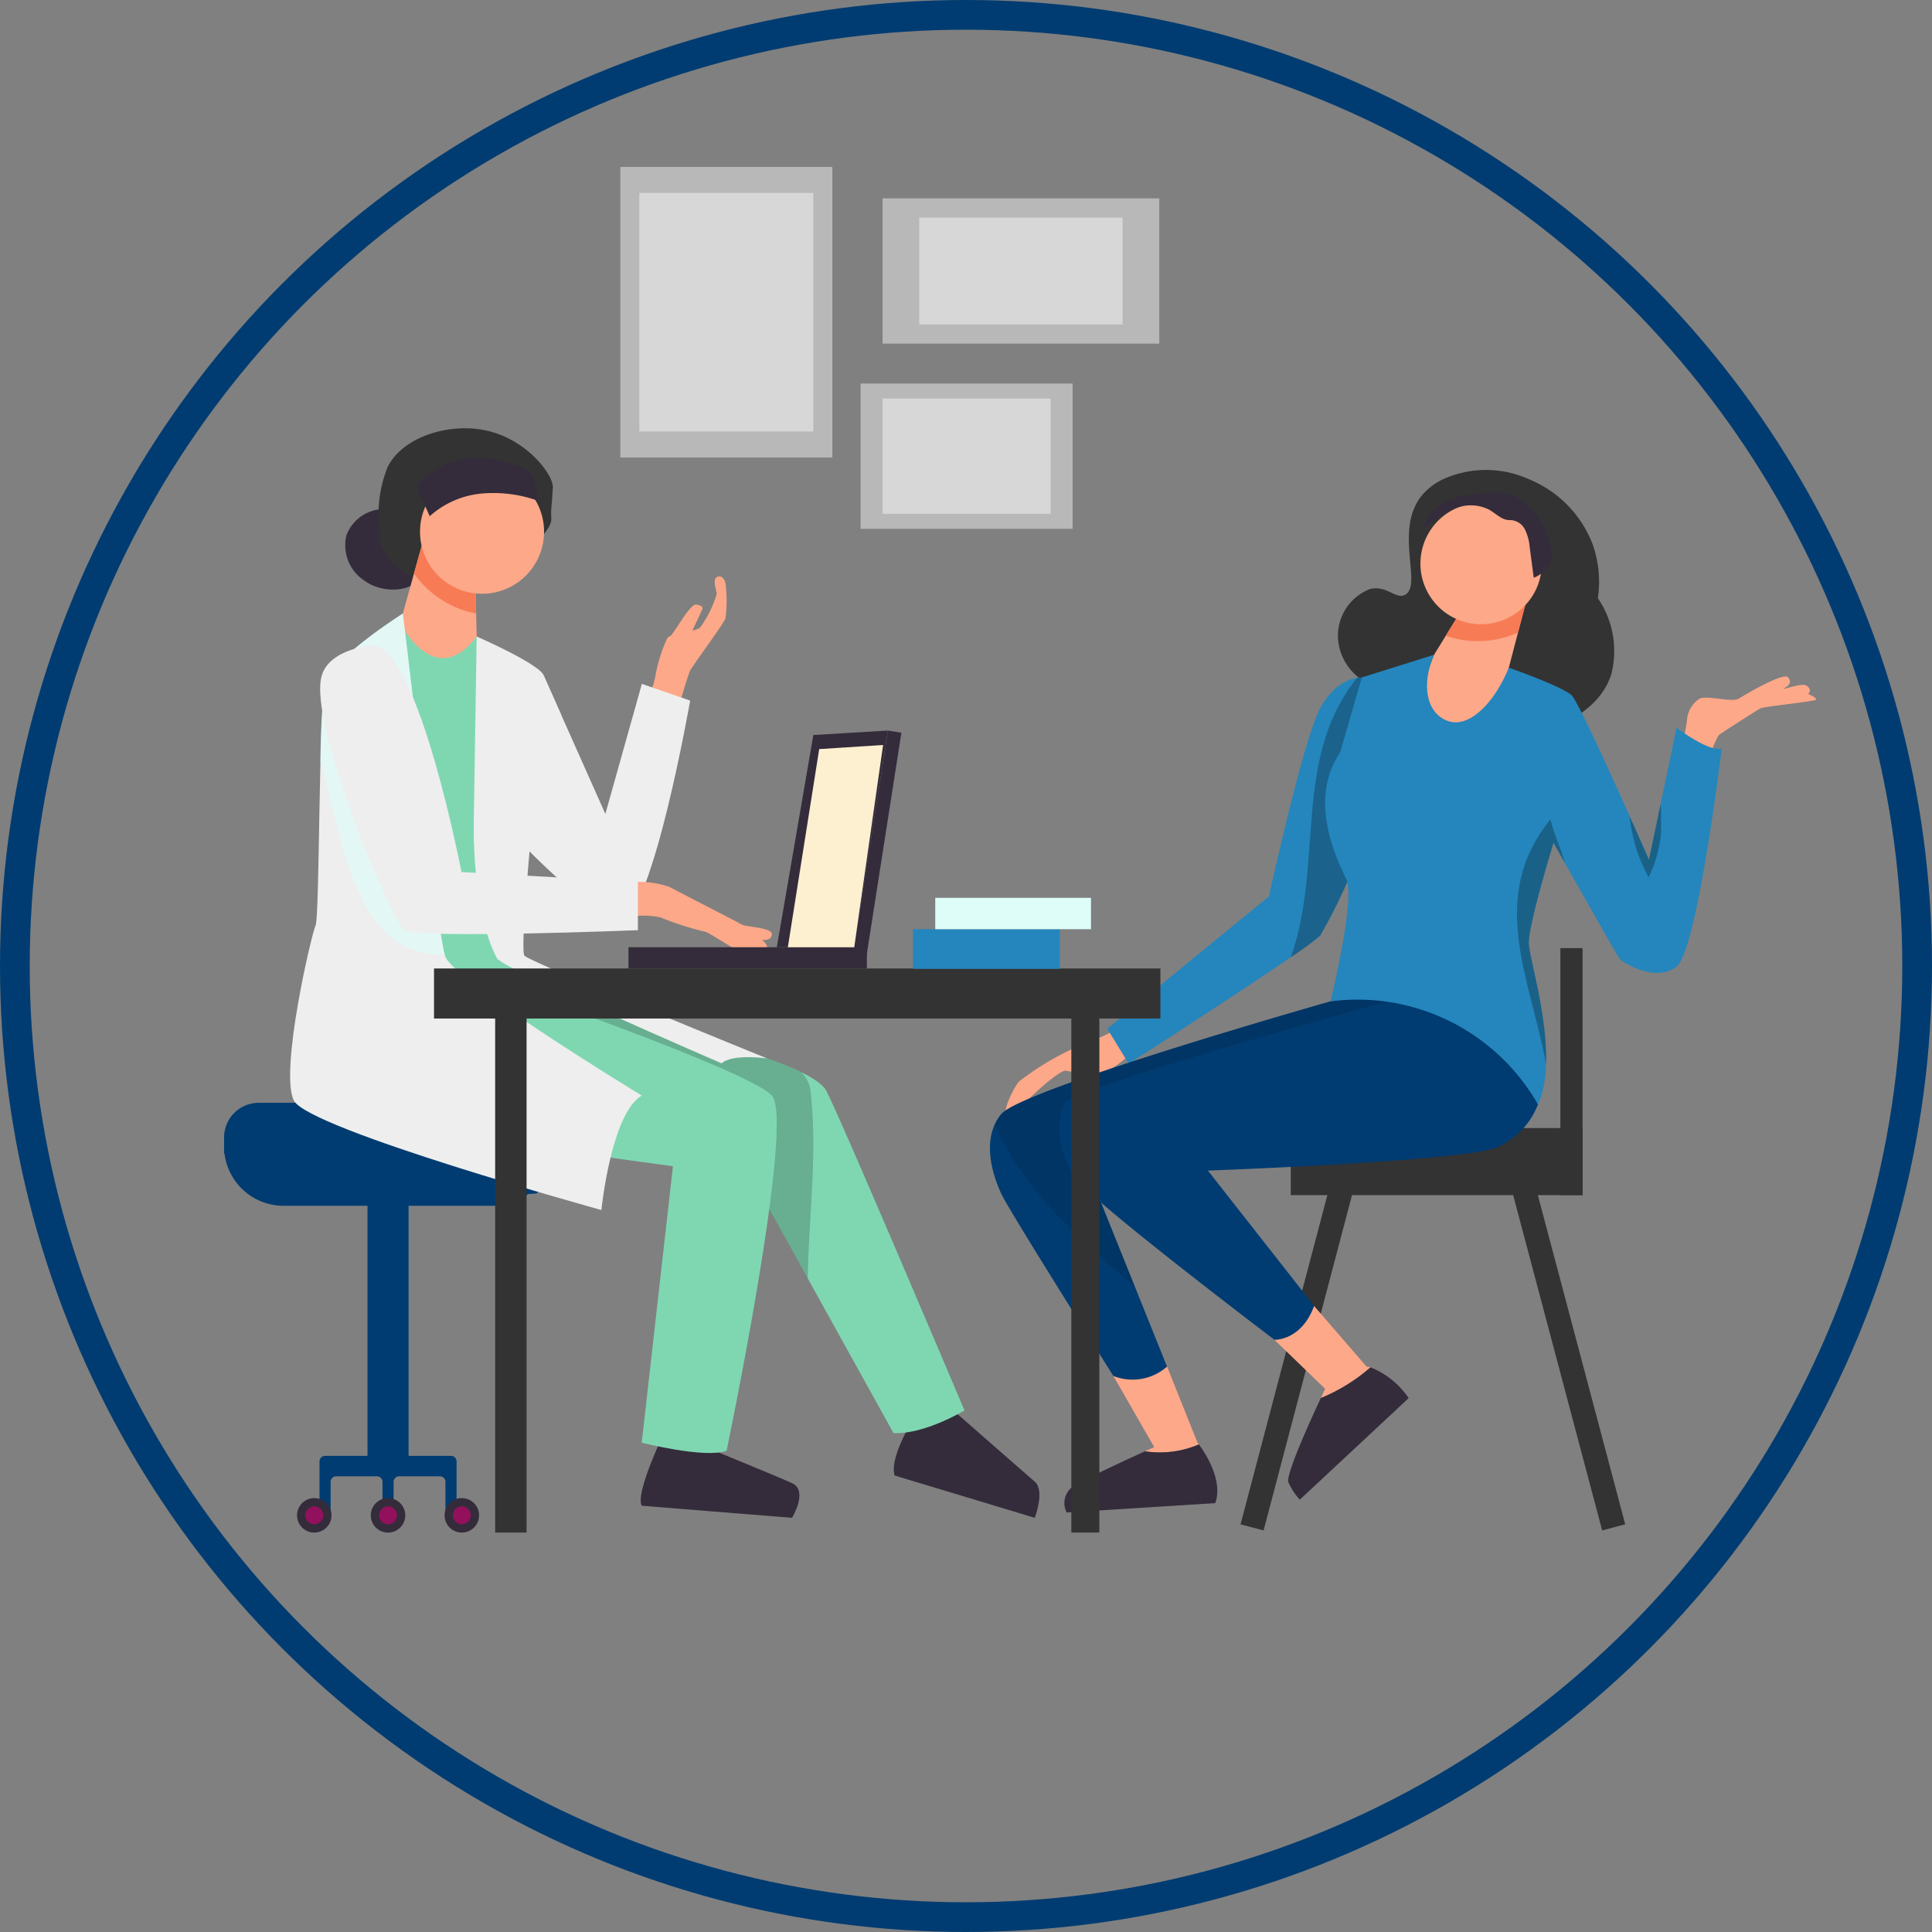<svg xmlns="http://www.w3.org/2000/svg" xmlns:xlink="http://www.w3.org/1999/xlink" width="130" height="130" viewBox="0 0 130 130">
  <rect x="0" y="0" width="130" height="130" fill="#808080" stroke="none"/>
  <defs>
    <clipPath id="clip-path">
      <rect id="Rectangle_15372" data-name="Rectangle 15372" width="107.133" height="91.894" fill="none"/>
    </clipPath>
    <clipPath id="clip-path-2">
      <rect id="Rectangle_15371" data-name="Rectangle 15371" width="107.133" height="91.893" fill="none"/>
    </clipPath>
    <clipPath id="clip-path-3">
      <rect id="Rectangle_15347" data-name="Rectangle 15347" width="29.059" height="20.854" fill="none"/>
    </clipPath>
    <clipPath id="clip-path-4">
      <rect id="Rectangle_15348" data-name="Rectangle 15348" width="8.366" height="22.961" fill="none"/>
    </clipPath>
    <clipPath id="clip-path-5">
      <rect id="Rectangle_15349" data-name="Rectangle 15349" width="4.781" height="18.83" fill="none"/>
    </clipPath>
    <clipPath id="clip-path-6">
      <rect id="Rectangle_15350" data-name="Rectangle 15350" width="30.541" height="19.623" fill="none"/>
    </clipPath>
    <clipPath id="clip-path-7">
      <rect id="Rectangle_15351" data-name="Rectangle 15351" width="9.695" height="17.482" fill="none"/>
    </clipPath>
    <clipPath id="clip-path-8">
      <rect id="Rectangle_15360" data-name="Rectangle 15360" width="14.267" height="19.558" fill="none"/>
    </clipPath>
    <clipPath id="clip-path-9">
      <rect id="Rectangle_15362" data-name="Rectangle 15362" width="11.709" height="16.051" fill="none"/>
    </clipPath>
    <clipPath id="clip-path-10">
      <rect id="Rectangle_15364" data-name="Rectangle 15364" width="14.267" height="9.779" fill="none"/>
    </clipPath>
    <clipPath id="clip-path-11">
      <rect id="Rectangle_15366" data-name="Rectangle 15366" width="11.315" height="7.756" fill="none"/>
    </clipPath>
    <clipPath id="clip-path-12">
      <rect id="Rectangle_15368" data-name="Rectangle 15368" width="18.622" height="9.779" fill="none"/>
    </clipPath>
    <clipPath id="clip-path-13">
      <rect id="Rectangle_15370" data-name="Rectangle 15370" width="13.684" height="7.186" fill="none"/>
    </clipPath>
  </defs>
  <g id="Group_44456" data-name="Group 44456" transform="translate(-339.855 372)">
    <g id="Ellipse_98" data-name="Ellipse 98" transform="translate(339.855 -372)" fill="none" stroke="#003c71" stroke-width="2">
      <circle cx="65" cy="65" r="65" stroke="none"/>
      <circle cx="65" cy="65" r="64" fill="none"/>
    </g>
    <g id="Group_47160" data-name="Group 47160" transform="translate(354.933 -360.77)">
      <g id="Group_47159" data-name="Group 47159" clip-path="url(#clip-path)">
        <rect id="Rectangle_15342" data-name="Rectangle 15342" width="24.419" height="1.604" transform="matrix(0.255, -0.967, 0.967, 0.255, 68.395, 91.341)" fill="#333"/>
        <rect id="Rectangle_15343" data-name="Rectangle 15343" width="19.634" height="4.511" transform="translate(71.776 64.676)" fill="#333"/>
        <rect id="Rectangle_15344" data-name="Rectangle 15344" width="1.604" height="24.419" transform="translate(86.464 68.147) rotate(-14.866)" fill="#333"/>
        <rect id="Rectangle_15345" data-name="Rectangle 15345" width="1.493" height="16.62" transform="translate(89.917 52.567)" fill="#333"/>
        <rect id="Rectangle_15346" data-name="Rectangle 15346" width="2.762" height="19.743" transform="translate(9.651 68.226)" fill="#003c71"/>
        <g id="Group_47158" data-name="Group 47158" transform="translate(0 0.001)">
          <g id="Group_47157" data-name="Group 47157" clip-path="url(#clip-path-2)">
            <path id="Path_29028" data-name="Path 29028" d="M18.067,39.4H4a4,4,0,0,1-4-4,2.931,2.931,0,0,1,2.931-2.933h16.2A2.932,2.932,0,0,1,22.065,35.4a4,4,0,0,1-4,4" transform="translate(0 30.504)" fill="#003c71"/>
            <path id="Path_29029" data-name="Path 29029" d="M21.015,38.576a3.163,3.163,0,0,0,1.049-2.355V34.8a2.329,2.329,0,0,0-2.329-2.329H2.327A2.329,2.329,0,0,0,0,34.8V35.9a14.154,14.154,0,0,1,3.129-.46,17.745,17.745,0,0,1,7.531,1.713,24.967,24.967,0,0,0,10.355,1.418" transform="translate(0 30.505)" fill="#003c71"/>
            <path id="Path_29030" data-name="Path 29030" d="M11.785,44.717h-8.1a.373.373,0,0,0-.374.372v3.257a.373.373,0,1,0,.747,0V46.467a.373.373,0,0,1,.372-.374H7.175a.373.373,0,0,1,.374.374v1.879a.372.372,0,1,0,.745,0V46.467a.375.375,0,0,1,.374-.374h2.745a.373.373,0,0,1,.372.374v1.879a.373.373,0,1,0,.747,0V45.089a.373.373,0,0,0-.374-.372Z" transform="translate(3.111 42.014)" fill="#003c71"/>
            <path id="Path_29031" data-name="Path 29031" d="M4.851,47.342a1.16,1.16,0,1,1-1.16-1.16,1.161,1.161,0,0,1,1.16,1.16" transform="translate(2.378 43.391)" fill="#342c3b"/>
            <path id="Path_29032" data-name="Path 29032" d="M4.018,47.07a.6.6,0,1,1-.6-.6.6.6,0,0,1,.6.6" transform="translate(2.651 43.662)" fill="#93105d"/>
            <path id="Path_29033" data-name="Path 29033" d="M7.41,47.342a1.16,1.16,0,1,1-1.16-1.16,1.161,1.161,0,0,1,1.16,1.16" transform="translate(4.782 43.391)" fill="#342c3b"/>
            <path id="Path_29034" data-name="Path 29034" d="M6.577,47.07a.6.6,0,1,1-.6-.6.6.6,0,0,1,.6.6" transform="translate(5.055 43.662)" fill="#93105d"/>
            <path id="Path_29035" data-name="Path 29035" d="M9.97,47.342a1.16,1.16,0,1,1-1.16-1.16,1.161,1.161,0,0,1,1.16,1.16" transform="translate(7.188 43.391)" fill="#342c3b"/>
            <path id="Path_29036" data-name="Path 29036" d="M9.136,47.07a.6.6,0,1,1-.6-.6.6.6,0,0,1,.6.6" transform="translate(7.459 43.662)" fill="#93105d"/>
            <path id="Path_29037" data-name="Path 29037" d="M4.3,13.634a2.724,2.724,0,0,1,3-1.724c1.916.382,2.931,3.464,1.876,4.711-.747.883-2.58.906-3.751.014a2.839,2.839,0,0,1-1.125-3" transform="translate(3.935 11.149)" fill="#342c3b"/>
            <path id="Path_29038" data-name="Path 29038" d="M5.982,11.659a8.564,8.564,0,0,0-.613,3.615c.112,1.067.062,1.433.1,1.55a4.428,4.428,0,0,0,2.611,2.426c4.021,1.606,8.9-2.793,8.912-4.061A4.958,4.958,0,0,1,17,14.312c.045-.411.058-.826.091-1.239.066-.82-1.7-3.253-4.5-3.858-2.521-.543-5.613.45-6.608,2.444" transform="translate(5.031 8.519)" fill="#333"/>
            <path id="Path_29039" data-name="Path 29039" d="M7.623,13.069l-1.48,5.314s-.58,6.362,1.841,6.856,3.3-5.92,3.3-5.92l-.13-5.214Z" transform="translate(5.715 12.278)" fill="#fda888"/>
            <path id="Path_29040" data-name="Path 29040" d="M10.677,14.107l.091,3.668a6.692,6.692,0,0,1-4.18-2.694l.561-2.011Z" transform="translate(6.19 12.278)" fill="#f77b54"/>
            <path id="Path_29041" data-name="Path 29041" d="M6.815,15.054a4.173,4.173,0,1,0,3.78-4.531,4.17,4.17,0,0,0-3.78,4.531" transform="translate(6.387 9.87)" fill="#fda888"/>
            <path id="Path_29042" data-name="Path 29042" d="M7.546,14.031a6.052,6.052,0,0,1,3.5-1.526,8.922,8.922,0,0,1,3.823.5c-.074-.341-.145-.683-.219-1.026a1.869,1.869,0,0,0-.39-.933,1.869,1.869,0,0,0-.811-.415,10.589,10.589,0,0,0-2.258-.533,5.441,5.441,0,0,0-3.817,1.185,5.112,5.112,0,0,0-.5.462c-.182.188-.231.258-.122.508.258.594.53,1.183.793,1.775" transform="translate(6.291 9.473)" fill="#342c3b"/>
            <path id="Path_29043" data-name="Path 29043" d="M25.009,43.049s-2.13,3.127-1.724,4.556l9.432,2.847s.71-1.825,0-2.434-5.679-4.969-5.679-4.969Z" transform="translate(21.83 40.447)" fill="#342c3b"/>
            <path id="Path_29044" data-name="Path 29044" d="M31.4,33.853s3.3,1.065,3.951,2.12,9.339,21.576,9.339,21.576-2.715,1.629-4.777,1.521l-10.532-19L5.461,35.509s6.059-6.95,7.074-7.6c1.557-1,18.862,5.945,18.862,5.945" transform="translate(5.131 26.128)" fill="#7fd7b2"/>
            <g id="Group_47126" data-name="Group 47126" transform="translate(10.591 53.936)" opacity="0.19" style="mix-blend-mode: overlay;isolation: isolate">
              <g id="Group_47125" data-name="Group 47125">
                <g id="Group_47124" data-name="Group 47124" clip-path="url(#clip-path-3)">
                  <path id="Path_29045" data-name="Path 29045" d="M34.344,36.132a2.215,2.215,0,0,0-.617-1.334,19.426,19.426,0,0,0-2.329-.945s-17.3-6.946-18.864-5.945c-1.012.652-7.074,7.6-7.074,7.6l23.917,4.56,4.764,8.594c.072-4.178.667-8.354.2-12.532" transform="translate(-5.461 -27.808)"/>
                </g>
              </g>
            </g>
            <path id="Path_29046" data-name="Path 29046" d="M16.016,43.928S14.053,48,14.528,48.814l10.109.813s1.115-1.827,0-2.333-6.342-2.638-6.342-2.638Z" transform="translate(13.58 41.273)" fill="#342c3b"/>
            <path id="Path_29047" data-name="Path 29047" d="M7.351,38.4l16.773,2.3-2.1,18.6s4.261,1.084,5.71.543c0,0,4.634-22.187,3.041-23.907S11.9,28.252,11.9,28.252,3.852,35.646,7.351,38.4" transform="translate(6.079 26.544)" fill="#7fd7b2"/>
            <path id="Path_29048" data-name="Path 29048" d="M15.448,17.457s.9-1.344,1.016-1.513.57-.786.758-.762.545.1.436.341-1.011,2.161-1.011,2.161Z" transform="translate(14.515 14.263)" fill="#fda888"/>
            <path id="Path_29049" data-name="Path 29049" d="M14.673,22.592a7.38,7.38,0,0,0,.559-1.66,10.279,10.279,0,0,1,.787-2.539c.229-.427,1.9-.427,2.231-.754a7.241,7.241,0,0,0,1.115-2.265c-.033-.262-.293-.958,0-1.119s.524.1.59.431a9.175,9.175,0,0,1,0,2.329c-.13.394-2.213,3.183-2.386,3.544s-.8,2.56-.8,2.56Z" transform="translate(13.786 13.347)" fill="#fda888"/>
            <path id="Path_29050" data-name="Path 29050" d="M6.885,15.961s2.234,4.248,4.981.642c0,0,1.478,21.006,1.93,21.456a13.451,13.451,0,0,0,2.378,1.313s-8.1,5.823-9.506,4.019-1.35-26.2-.993-26.574a6.953,6.953,0,0,1,1.21-.855" transform="translate(5.131 14.996)" fill="#7fd7b2"/>
            <path id="Path_29051" data-name="Path 29051" d="M12.219,17.674l4.124,9.258L18.8,18.18l3.249,1.127s-2.52,14.388-4.575,14.586-7.559-5.834-7.559-5.834Z" transform="translate(9.312 16.605)" fill="#eee"/>
            <path id="Path_29052" data-name="Path 29052" d="M13.346,20.205l-1.127-2.531L9.911,28.059s5.5,6.034,7.559,5.834c.586-.056,1.212-1.272,1.806-2.981a8.108,8.108,0,0,1-5.427-1.926c-2.066-2.066-.939-5.607-.5-8.78" transform="translate(9.312 16.605)" fill="#eee"/>
            <path id="Path_29053" data-name="Path 29053" d="M14.659,24.806a6.252,6.252,0,0,1,2.122.332c.6.332,4.508,2.32,4.839,2.52s2.056.2,2.056.663-.656.39-.656.39.386.328.324.493-.981.13-1.243,0c0,0,.033.328-.361.328s-2.225-1.313-2.572-1.379A20.014,20.014,0,0,1,16.2,27.2a5.34,5.34,0,0,0-2.165-.029Z" transform="translate(13.183 23.306)" fill="#fda888"/>
            <path id="Path_29054" data-name="Path 29054" d="M9.875,15.5S5.012,18.56,4.616,20.284,4.273,35.94,4.007,36.472s-2.454,9.878-1.459,11.8,20.686,7.359,20.686,7.359.663-6.525,2.719-7.7c0,0-12.753-7.745-13.24-9.4s-1.284-9.983-1.284-9.983Z" transform="translate(2.153 14.558)" fill="#eee"/>
            <g id="Group_47129" data-name="Group 47129" transform="translate(6.484 30.052)" opacity="0.69" style="mix-blend-mode: multiply;isolation: isolate">
              <g id="Group_47128" data-name="Group 47128">
                <g id="Group_47127" data-name="Group 47127" clip-path="url(#clip-path-4)">
                  <path id="Path_29055" data-name="Path 29055" d="M11.708,38.456c-.487-1.8-1.267-9.911-1.267-9.911L8.886,15.5s-4.863,3.065-5.26,4.789a45.725,45.725,0,0,0-.283,5.184c1.61,5.638,2.318,13.061,8.365,12.987" transform="translate(-3.343 -15.495)" fill="#defcf8"/>
                </g>
              </g>
            </g>
            <path id="Path_29056" data-name="Path 29056" d="M8.86,16.292s4.389,1.91,4.535,2.68S11.6,37.315,12.079,37.779s16.312,6.9,16.312,6.9-2.322-.332-3.051.332c0,0-14.741-6.362-15.115-7.068-1.742-3.3-1.559-9.279-1.559-9.279Z" transform="translate(8.137 15.307)" fill="#eee"/>
            <path id="Path_29057" data-name="Path 29057" d="M6.938,16.59s-3.006.2-3.513,2.1C2.555,21.957,8.133,35.177,9,35.772s15.713,0,15.713,0V32.524L12.84,31.86s-2.853-14.894-5.9-15.27" transform="translate(3.132 15.587)" fill="#eee"/>
            <path id="Path_29058" data-name="Path 29058" d="M55.708,15.344a7.481,7.481,0,0,1,.419,3.807,6.289,6.289,0,0,1,.892,5.171C56.088,27.055,53,27.917,51.982,28.2c-1.395.388-2.168.239-5.124.217-2.5-.019-4.511.068-5.766.14q-.116-1.792-.235-3.586a3.632,3.632,0,0,1-2.2-2.952A3.362,3.362,0,0,1,40.8,18.535c1.129-.27,1.738.733,2.364.384,1.179-.654-.76-4.31,1.1-6.655a4.233,4.233,0,0,1,1.54-1.156,7.008,7.008,0,0,1,5.722.056,7.706,7.706,0,0,1,4.18,4.18" transform="translate(36.31 9.867)" fill="#333"/>
            <path id="Path_29059" data-name="Path 29059" d="M48.689,15.55l-1.369,5.223s-2.646,5.664-4.936,4.888.132-6.629.132-6.629l2.679-4.345Z" transform="translate(38.897 13.799)" fill="#fda888"/>
            <path id="Path_29060" data-name="Path 29060" d="M44.268,14.687l-1.885,3.057a6.554,6.554,0,0,0,4.863-.217l.518-1.976Z" transform="translate(39.822 13.799)" fill="#f77b54"/>
            <path id="Path_29061" data-name="Path 29061" d="M48.914,18.107a4.083,4.083,0,1,1-.962-5.695,4.082,4.082,0,0,1,.962,5.695" transform="translate(38.995 10.951)" fill="#fda888"/>
            <path id="Path_29062" data-name="Path 29062" d="M43.668,12.392a2.768,2.768,0,0,1,2.339.064c.464.266.877.729,1.41.7a1.14,1.14,0,0,1,1,.638A3.337,3.337,0,0,1,48.736,15q.137,1.018.27,2.037a2.166,2.166,0,0,0,1.195-1.16,1.939,1.939,0,0,0-.05-.941c-.384-1.589-1.387-3.216-2.983-3.567a5.444,5.444,0,0,0-1.748-.014,7,7,0,0,0-2.293.535A2.838,2.838,0,0,0,41.8,13.113a1.669,1.669,0,0,0-.161.423c-.033.157.021.122.126.043.27-.2.53-.415.811-.6a5.392,5.392,0,0,1,1.088-.584" transform="translate(39.118 10.609)" fill="#342c3b"/>
            <path id="Path_29063" data-name="Path 29063" d="M50.544,22.655a20.332,20.332,0,0,0,.4-2,1.868,1.868,0,0,1,.859-1.49c.572-.229,2.176.285,2.634,0s3.035-1.81,3.321-1.42,0,.561-.285.733,1.2-.394,1.5-.192.268.369.2.469l-.066.1s.535.235.535.369-3.52.469-3.755.6-2.616,1.643-2.816,1.812a7.686,7.686,0,0,0-.638,1.575Z" transform="translate(47.49 16.609)" fill="#fda888"/>
            <path id="Path_29064" data-name="Path 29064" d="M34.817,29.851a16.57,16.57,0,0,1-2.649,1.2,18.84,18.84,0,0,0-4.145,2.436c-.384.427-1.239,2.211-.77,2.2a1.365,1.365,0,0,0,1.111-.642c.132-.31,2.479-2.434,2.82-2.273a9.03,9.03,0,0,0,2.114.163c.879.043,2.331-1.41,2.331-1.41Z" transform="translate(25.477 28.046)" fill="#fda888"/>
            <path id="Path_29065" data-name="Path 29065" d="M36.606,46.855c-.062-.081-.1-.13-.1-.13l-2.04-5.1-3.613.628L33.6,47.039s-.239.107-.617.279a6.672,6.672,0,0,0,3.623-.464" transform="translate(28.987 39.104)" fill="#fda888"/>
            <path id="Path_29066" data-name="Path 29066" d="M34.581,44.783c-1.276.58-4.151,1.9-4.878,2.39a1.362,1.362,0,0,0-.394,1.728l9.995-.628c.559-1.554-.729-3.451-1.1-3.953a6.667,6.667,0,0,1-3.623.464" transform="translate(27.389 41.64)" fill="#342c3b"/>
            <path id="Path_29067" data-name="Path 29067" d="M42.641,43.6l-3.534-4.083-2.669,2.277,3.416,3.3s-.114.239-.293.621A11.867,11.867,0,0,0,42.9,43.645a2.03,2.03,0,0,0-.264-.047" transform="translate(34.236 37.127)" fill="#fda888"/>
            <path id="Path_29068" data-name="Path 29068" d="M42.456,41.645a11.956,11.956,0,0,1-3.344,2.066c-.694,1.484-2.368,5.161-2.182,5.66A4.054,4.054,0,0,0,37.7,50.55l7.322-6.831a5.6,5.6,0,0,0-2.562-2.073" transform="translate(34.685 39.128)" fill="#342c3b"/>
            <path id="Path_29069" data-name="Path 29069" d="M47.767,17.711s-1.625-.1-2.793,2.058S41.52,32.441,41.52,32.441l-10.879,8.91,1.439,2.355s12.32-7.913,12.894-8.633a38.619,38.619,0,0,0,2.145-4.364Z" transform="translate(28.79 16.639)" fill="#2486bd"/>
            <g id="Group_47132" data-name="Group 47132" transform="translate(71.776 34.35)" opacity="0.26" style="mix-blend-mode: overlay;isolation: isolate">
              <g id="Group_47131" data-name="Group 47131">
                <g id="Group_47130" data-name="Group 47130" clip-path="url(#clip-path-5)">
                  <path id="Path_29070" data-name="Path 29070" d="M41.477,17.735c-4.383,5.39-2.227,12.5-4.471,18.806a18.052,18.052,0,0,0,1.988-1.468,38.778,38.778,0,0,0,2.145-4.366l.648-13a1.527,1.527,0,0,0-.31.023" transform="translate(-37.006 -17.711)"/>
                </g>
              </g>
            </g>
            <path id="Path_29071" data-name="Path 29071" d="M49.48,29.149s-20.728,5.887-22.142,7.576-.549,4.2,0,5.38,7.537,12.248,7.537,12.248a3.5,3.5,0,0,0,3.611-.628L33.148,40.455s21.12-1.334,21.906-1.726,7.415-12.332-5.574-9.58" transform="translate(24.963 27)" fill="#003c71"/>
            <g id="Group_47135" data-name="Group 47135" transform="translate(51.863 55.738)" opacity="0.11" style="mix-blend-mode: overlay;isolation: isolate">
              <g id="Group_47134" data-name="Group 47134">
                <g id="Group_47133" data-name="Group 47133" clip-path="url(#clip-path-6)">
                  <path id="Path_29072" data-name="Path 29072" d="M49.32,29.149s-20.728,5.887-22.142,7.576a3.192,3.192,0,0,0-.438.692c1.912,4.455,5.666,7.688,9.428,10.943l-3.179-7.906s21.12-1.334,21.906-1.726,7.415-12.332-5.574-9.58" transform="translate(-26.739 -28.737)"/>
                </g>
              </g>
            </g>
            <path id="Path_29073" data-name="Path 29073" d="M51.13,28.953S29.8,34.733,29.253,35.887A5.339,5.339,0,0,0,30.431,41.2c1.6,1.858,13.036,10.522,13.036,10.522s1.806.078,2.669-2.277L38.99,40.338s17.353-.628,19.473-1.571a5.179,5.179,0,0,0,2.735-2.88s-2.326-7.169-10.068-6.934" transform="translate(27.21 27.197)" fill="#003c71"/>
            <path id="Path_29074" data-name="Path 29074" d="M50.555,17.793s3.641,1.276,4.238,1.87,5.194,11.05,5.194,11.05l1.854-8.877s2.225,1.684,3.039,1.387c0,0-1.631,13.571-3.039,14.685s-3.648-.3-3.827-.52-4.451-7.811-4.451-7.811-1.691,5.5-1.66,6.754,2.135,7.512.613,10.852a13.973,13.973,0,0,0-13.963-6.934s1.7-6.887,1.069-8.22-2.609-5.3-.417-8.532l1.461-5.047,4.855-1.523c-.716,1.658-.605,3.257.273,4.058a1.872,1.872,0,0,0,.974.473c1.284.171,2.82-1.311,3.788-3.664" transform="translate(35.892 15.902)" fill="#2486bd"/>
            <g id="Group_47138" data-name="Group 47138" transform="translate(86.997 42.885)" opacity="0.28" style="mix-blend-mode: overlay;isolation: isolate">
              <g id="Group_47137" data-name="Group 47137">
                <g id="Group_47136" data-name="Group 47136" clip-path="url(#clip-path-7)">
                  <path id="Path_29075" data-name="Path 29075" d="M46.808,39.1c.107-3.274-1.133-7.175-1.158-8.135-.031-1.253,1.662-6.754,1.662-6.754s.308.551.762,1.356c-.254-.962-.7-1.852-.974-2.929-4.294,5.285-1.294,10.852-.293,16.461" transform="translate(-44.854 -21.617)"/>
                  <path id="Path_29076" data-name="Path 29076" d="M50.837,22.111l-.78,3.73s-.547-1.245-1.29-2.9a10.565,10.565,0,0,0,1.268,4.083,8.6,8.6,0,0,0,.8-4.909" transform="translate(-41.177 -22.111)"/>
                </g>
              </g>
            </g>
            <rect id="Rectangle_15352" data-name="Rectangle 15352" width="48.877" height="3.367" transform="translate(14.126 53.936)" fill="#333"/>
            <rect id="Rectangle_15353" data-name="Rectangle 15353" width="2.114" height="35.834" transform="translate(18.24 56.06)" fill="#333"/>
            <rect id="Rectangle_15354" data-name="Rectangle 15354" width="1.885" height="35.834" transform="translate(57.01 56.06)" fill="#333"/>
            <rect id="Rectangle_15355" data-name="Rectangle 15355" width="16.04" height="1.429" transform="translate(27.212 52.506)" fill="#342c3b"/>
            <rect id="Rectangle_15356" data-name="Rectangle 15356" width="15.963" height="0.917" transform="translate(42.205 53.699) rotate(-81.116)" fill="#342c3b"/>
            <path id="Path_29077" data-name="Path 29077" d="M26.649,19.554l-5.016.3L19.176,34.136h5.2Z" transform="translate(18.017 18.372)" fill="#342c3b"/>
            <path id="Path_29078" data-name="Path 29078" d="M25.97,20.055l-4.3.277-2.11,13.333h4.467Z" transform="translate(18.374 18.842)" fill="#fdf0d0"/>
            <rect id="Rectangle_15357" data-name="Rectangle 15357" width="9.884" height="2.667" transform="translate(46.354 51.294)" fill="#2486bd"/>
            <rect id="Rectangle_15358" data-name="Rectangle 15358" width="10.48" height="2.11" transform="translate(47.853 49.182)" fill="#defcf8"/>
            <g id="Group_47141" data-name="Group 47141" transform="translate(26.662 -0.001)" opacity="0.44">
              <g id="Group_47140" data-name="Group 47140" transform="translate(0 0)">
                <g id="Group_47139" data-name="Group 47139" clip-path="url(#clip-path-8)">
                  <rect id="Rectangle_15359" data-name="Rectangle 15359" width="14.266" height="19.559" transform="translate(0.001 -0.001)" fill="#fff"/>
                </g>
              </g>
            </g>
            <g id="Group_47144" data-name="Group 47144" transform="translate(27.941 1.752)" opacity="0.44">
              <g id="Group_47143" data-name="Group 47143">
                <g id="Group_47142" data-name="Group 47142" clip-path="url(#clip-path-9)">
                  <rect id="Rectangle_15361" data-name="Rectangle 15361" width="11.709" height="16.052" transform="translate(0 -0.001)" fill="#fff"/>
                </g>
              </g>
            </g>
            <g id="Group_47147" data-name="Group 47147" transform="translate(42.829 14.575)" opacity="0.44">
              <g id="Group_47146" data-name="Group 47146">
                <g id="Group_47145" data-name="Group 47145" clip-path="url(#clip-path-10)">
                  <rect id="Rectangle_15363" data-name="Rectangle 15363" width="14.266" height="9.779" transform="translate(0 -0.001)" fill="#fff"/>
                </g>
              </g>
            </g>
            <g id="Group_47150" data-name="Group 47150" transform="translate(44.305 15.586)" opacity="0.44">
              <g id="Group_47149" data-name="Group 47149">
                <g id="Group_47148" data-name="Group 47148" clip-path="url(#clip-path-11)">
                  <rect id="Rectangle_15365" data-name="Rectangle 15365" width="11.315" height="7.756" transform="translate(-0.002)" fill="#fff"/>
                </g>
              </g>
            </g>
            <g id="Group_47153" data-name="Group 47153" transform="translate(44.307 2.115)" opacity="0.44">
              <g id="Group_47152" data-name="Group 47152">
                <g id="Group_47151" data-name="Group 47151" clip-path="url(#clip-path-12)">
                  <rect id="Rectangle_15367" data-name="Rectangle 15367" width="18.622" height="9.779" transform="translate(-0.001 -0.001)" fill="#fff"/>
                </g>
              </g>
            </g>
            <g id="Group_47156" data-name="Group 47156" transform="translate(46.775 3.411)" opacity="0.44">
              <g id="Group_47155" data-name="Group 47155">
                <g id="Group_47154" data-name="Group 47154" clip-path="url(#clip-path-13)">
                  <rect id="Rectangle_15369" data-name="Rectangle 15369" width="13.684" height="7.186" transform="translate(-0.001 0)" fill="#fff"/>
                </g>
              </g>
            </g>
          </g>
        </g>
      </g>
    </g>
  </g>
</svg>
